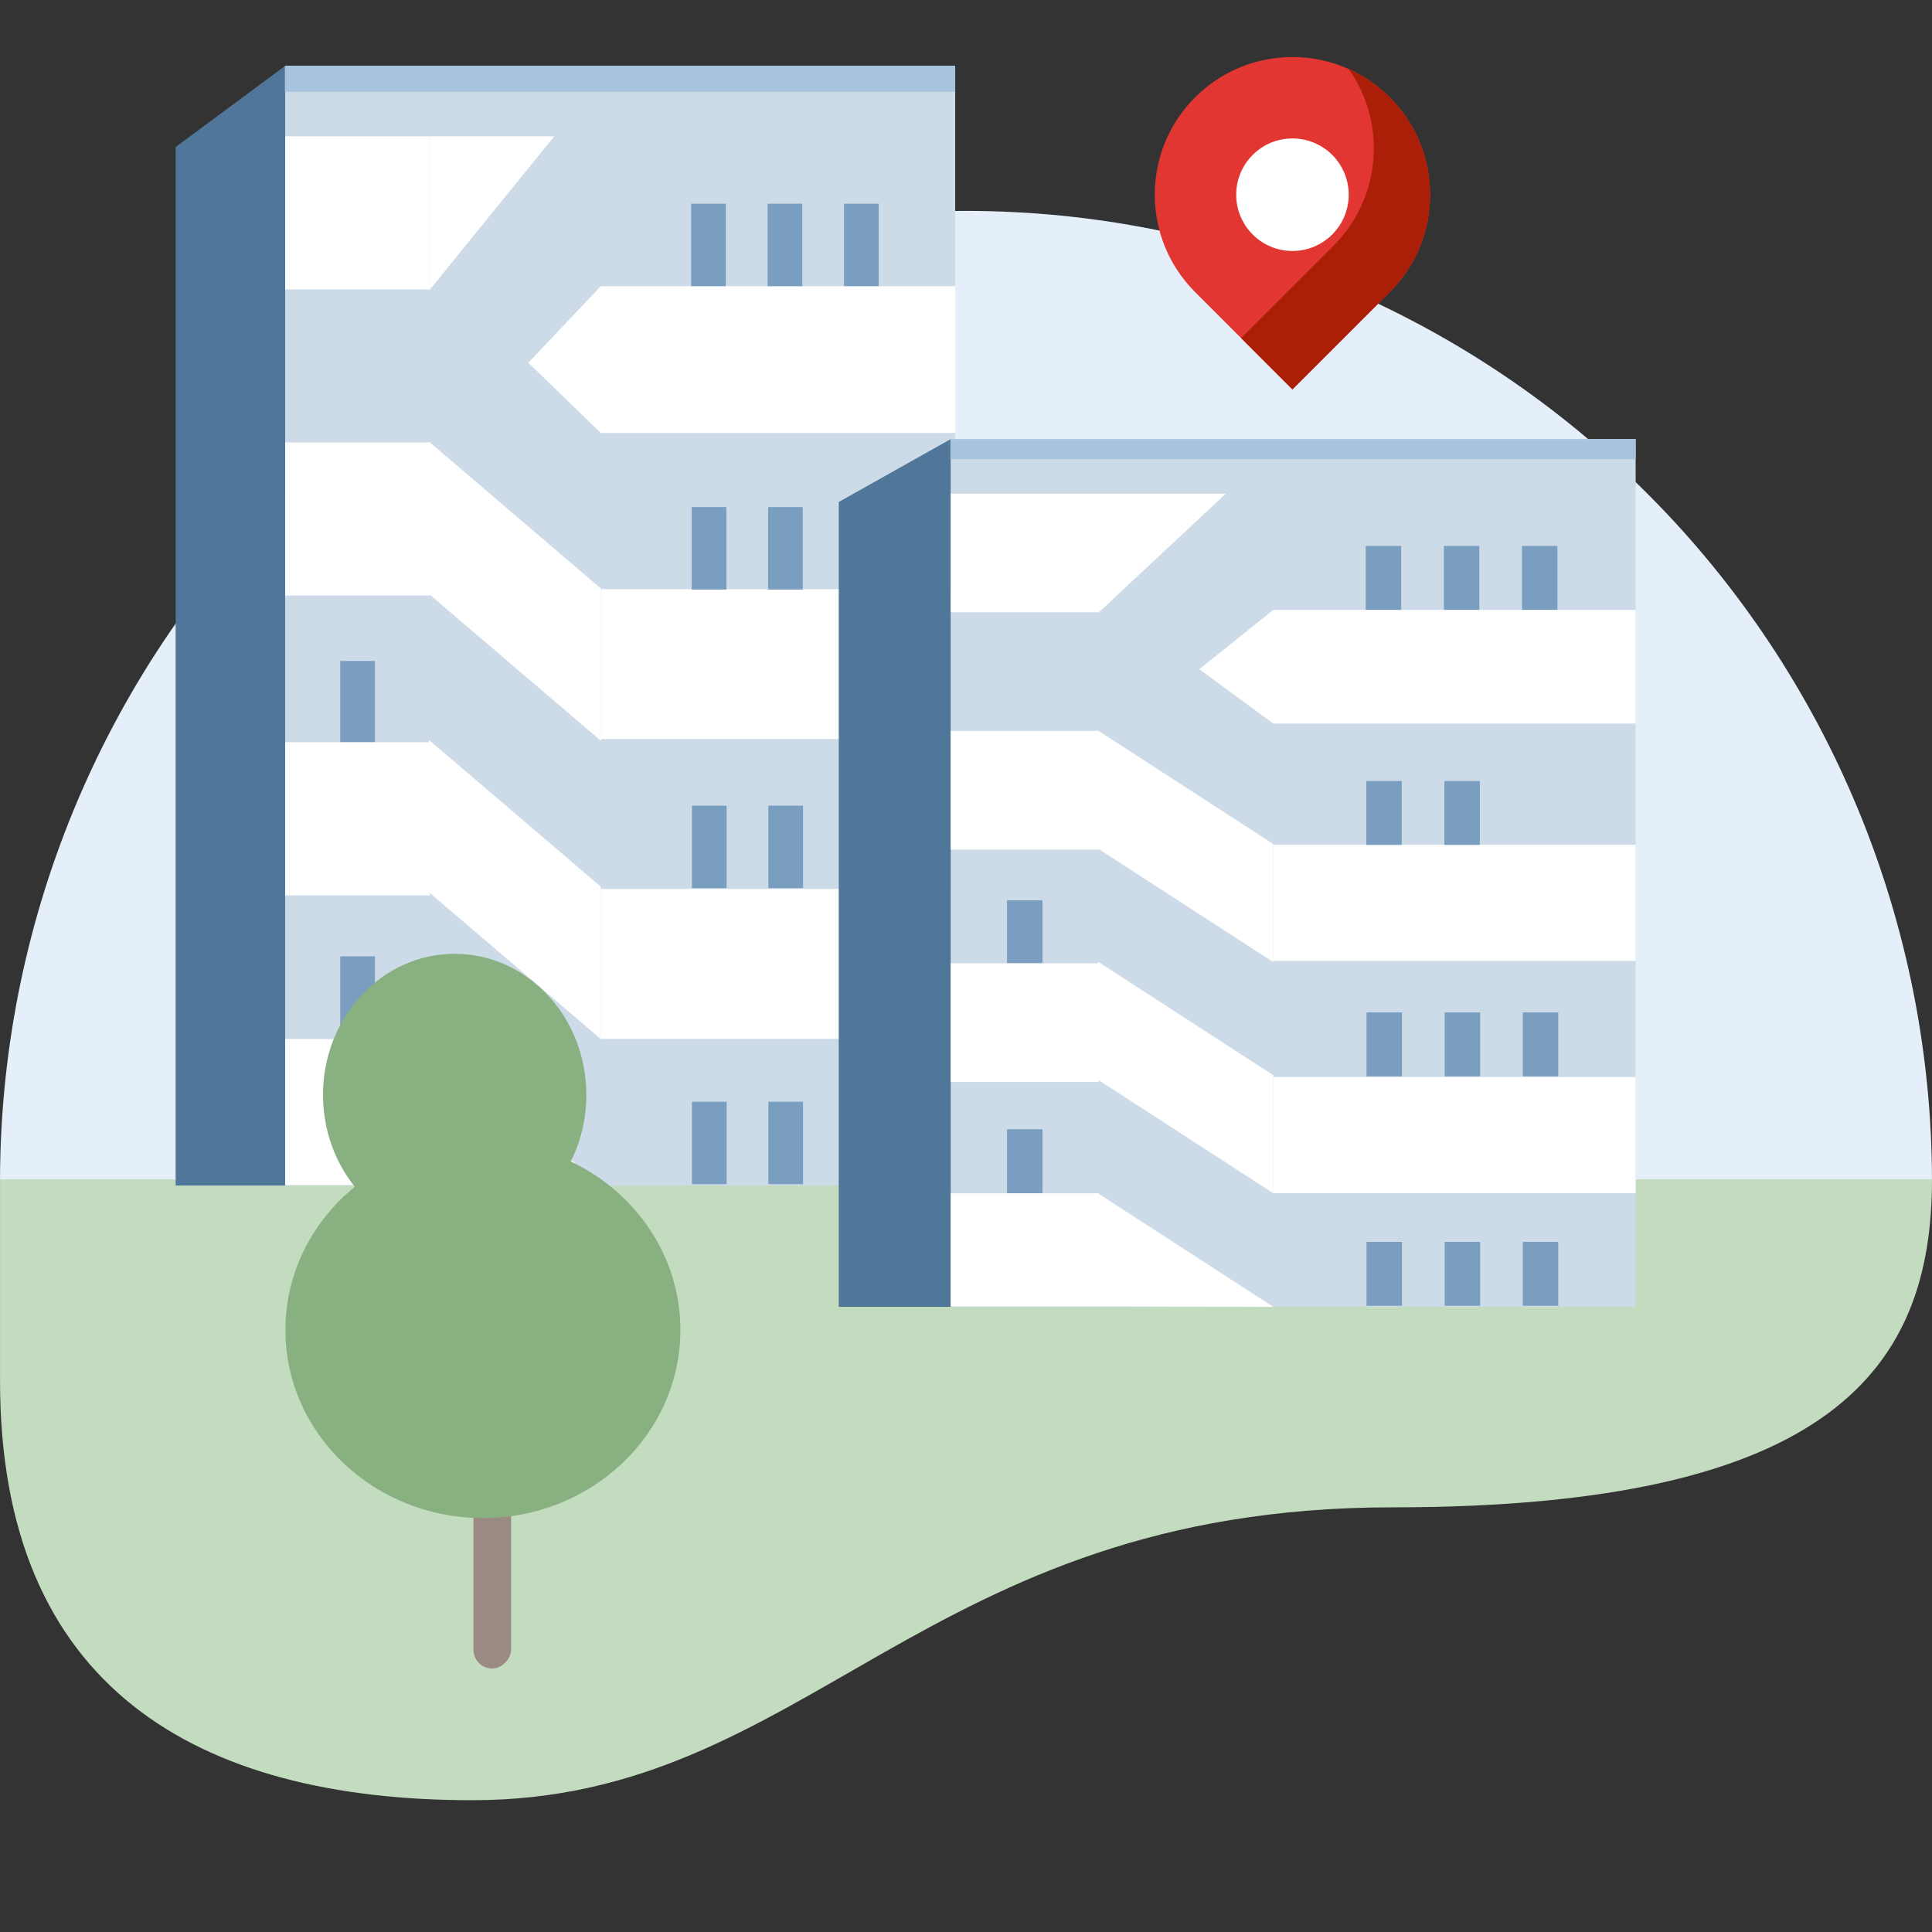 <svg width="110" height="110" viewBox="0 0 110 110" fill="none" xmlns="http://www.w3.org/2000/svg">
<rect x="0" y="0" width="110" height="110" fill="#333333" stroke="none"/>
<g clip-path="url(#clip0_84_2584)">
<path d="M110 67.292C110 60.032 108.577 52.843 105.813 46.136C103.049 39.429 98.998 33.334 93.891 28.201C88.784 23.067 82.721 18.995 76.048 16.216C69.375 13.438 62.223 12.008 55 12.008C47.777 12.008 40.625 13.438 33.952 16.216C27.279 18.995 21.216 23.067 16.109 28.201C11.002 33.334 6.951 39.429 4.187 46.136C1.423 52.843 -5.95772e-06 60.032 -4.70802e-06 67.292L55 67.292L110 67.292Z" fill="#E4EFFA"/>
<path d="M79.304 85.821C52.379 85.821 46.09 102.497 26.882 102.497C11.218 102.497 0.002 96.084 0.002 78.635V67.144L110 67.144C109.998 77.794 104.435 85.821 79.304 85.821Z" fill="#C3DCBF"/>
<path fill-rule="evenodd" clip-rule="evenodd" d="M16.235 3.75H54.385V67.5H16.235V3.75Z" fill="#CDDBE9"/>
<path d="M16.235 3.75V67.5H10V8.37L16.235 3.75Z" fill="#50769A"/>
<rect width="1.975" height="4.695" transform="matrix(-1 0 0 1 21.348 54.451)" fill="#7A9EBF"/>
<rect width="1.975" height="4.63" transform="matrix(-1 0 0 1 21.348 37.631)" fill="#7A9EBF"/>
<rect width="8.249" height="8.716" transform="matrix(-1 0 0 1 24.485 25.19)" fill="white"/>
<path d="M24.485 7.762H16.236V16.477H24.485V7.762Z" fill="white"/>
<path d="M24.485 16.477V7.762H31.555L24.485 16.477Z" fill="white"/>
<rect width="8.249" height="8.31" transform="matrix(-1 0 0 1 24.485 59.158)" fill="white"/>
<rect width="8.249" height="8.716" transform="matrix(-1 0 0 1 24.485 42.262)" fill="white"/>
<path d="M34.204 67.499L24.433 59.153V67.463L34.204 67.499Z" fill="white"/>
<path d="M24.433 42.136L34.204 50.482V59.154L24.433 50.808V42.136Z" fill="white"/>
<path d="M34.204 42.172L24.433 33.826V25.154L34.204 33.5V42.172Z" fill="white"/>
<path d="M54.385 16.296H34.205L30.081 20.654L34.205 24.648H54.385V16.296Z" fill="white"/>
<path d="M54.385 33.546H34.205V42.08H54.385V33.546Z" fill="white"/>
<path d="M54.385 50.614H34.205V59.148H54.385V50.614Z" fill="white"/>
<rect width="38.166" height="1.476" transform="matrix(-1 0 0 1 54.385 3.75)" fill="#A8C3DD"/>
<rect width="1.975" height="4.695" transform="matrix(-1 0 0 1 50.073 45.87)" fill="#7A9EBF"/>
<rect width="1.975" height="4.695" transform="matrix(-1 0 0 1 50.029 11.598)" fill="#7A9EBF"/>
<rect width="1.975" height="4.695" transform="matrix(-1 0 0 1 50.073 62.727)" fill="#7A9EBF"/>
<rect width="1.975" height="4.695" transform="matrix(-1 0 0 1 45.723 45.87)" fill="#7A9EBF"/>
<rect width="1.975" height="4.695" transform="matrix(-1 0 0 1 45.708 28.871)" fill="#7A9EBF"/>
<rect width="1.975" height="4.695" transform="matrix(-1 0 0 1 45.679 11.598)" fill="#7A9EBF"/>
<rect width="1.975" height="4.695" transform="matrix(-1 0 0 1 45.723 62.727)" fill="#7A9EBF"/>
<rect width="1.975" height="4.695" transform="matrix(-1 0 0 1 41.372 45.87)" fill="#7A9EBF"/>
<rect width="1.975" height="4.695" transform="matrix(-1 0 0 1 41.357 28.871)" fill="#7A9EBF"/>
<rect width="1.975" height="4.695" transform="matrix(-1 0 0 1 41.326 11.598)" fill="#7A9EBF"/>
<rect width="1.975" height="4.695" transform="matrix(-1 0 0 1 41.372 62.727)" fill="#7A9EBF"/>
<path fill-rule="evenodd" clip-rule="evenodd" d="M54.129 25H93.127V74.408H54.129V25Z" fill="#CDDBE9"/>
<path d="M54.129 25V74.408H47.755V28.581L54.129 25Z" fill="#50769A"/>
<rect width="2.019" height="3.639" transform="matrix(-1 0 0 1 59.355 64.294)" fill="#7A9EBF"/>
<rect width="2.019" height="3.589" transform="matrix(-1 0 0 1 59.355 51.259)" fill="#7A9EBF"/>
<rect width="8.432" height="6.755" transform="matrix(-1 0 0 1 62.561 41.617)" fill="white"/>
<path d="M62.562 28.109H54.13V34.864H62.562V28.109Z" fill="white"/>
<path d="M62.562 34.864V28.109H69.789L62.562 34.864Z" fill="white"/>
<rect width="8.432" height="6.441" transform="matrix(-1 0 0 1 62.561 67.942)" fill="white"/>
<rect width="8.432" height="6.755" transform="matrix(-1 0 0 1 62.561 54.848)" fill="white"/>
<path d="M72.498 74.408L62.509 67.939V74.38L72.498 74.408Z" fill="white"/>
<path d="M62.509 54.751L72.498 61.219V67.94L62.509 61.471V54.751Z" fill="white"/>
<path d="M72.498 54.779L62.509 48.31V41.589L72.498 48.058V54.779Z" fill="white"/>
<path d="M93.127 34.724H72.499L68.283 38.101L72.499 41.197H93.127V34.724Z" fill="white"/>
<path d="M93.127 48.093H72.499V54.707H93.127V48.093Z" fill="white"/>
<path d="M93.127 61.321H72.499V67.935H93.127V61.321Z" fill="white"/>
<rect width="39.016" height="1.144" transform="matrix(-1 0 0 1 93.127 25)" fill="#A8C3DD"/>
<rect width="2.019" height="3.639" transform="matrix(-1 0 0 1 88.719 57.644)" fill="#7A9EBF"/>
<rect width="2.019" height="3.639" transform="matrix(-1 0 0 1 88.674 31.082)" fill="#7A9EBF"/>
<rect width="2.019" height="3.639" transform="matrix(-1 0 0 1 88.719 70.708)" fill="#7A9EBF"/>
<rect width="2.019" height="3.639" transform="matrix(-1 0 0 1 84.273 57.644)" fill="#7A9EBF"/>
<rect width="2.019" height="3.639" transform="matrix(-1 0 0 1 84.256 44.468)" fill="#7A9EBF"/>
<rect width="2.019" height="3.639" transform="matrix(-1 0 0 1 84.226 31.082)" fill="#7A9EBF"/>
<rect width="2.019" height="3.639" transform="matrix(-1 0 0 1 84.273 70.708)" fill="#7A9EBF"/>
<rect width="2.019" height="3.639" transform="matrix(-1 0 0 1 79.824 57.644)" fill="#7A9EBF"/>
<rect width="2.019" height="3.639" transform="matrix(-1 0 0 1 79.809 44.468)" fill="#7A9EBF"/>
<rect width="2.019" height="3.639" transform="matrix(-1 0 0 1 79.778 31.082)" fill="#7A9EBF"/>
<rect width="2.019" height="3.639" transform="matrix(-1 0 0 1 79.824 70.708)" fill="#7A9EBF"/>
<rect width="2.142" height="20.347" rx="1.071" transform="matrix(-1 0 0 1 29.099 74.653)" fill="#9B8A84"/>
<path fill-rule="evenodd" clip-rule="evenodd" d="M18.391 62.337C18.391 57.902 21.747 54.306 25.888 54.306C30.028 54.306 33.384 57.902 33.384 62.337C33.384 63.709 33.063 65.001 32.497 66.13C36.196 67.884 38.738 71.521 38.738 75.724C38.738 81.638 33.704 86.432 27.494 86.432C21.284 86.432 16.25 81.638 16.25 75.724C16.25 72.459 17.783 69.536 20.202 67.572C19.073 66.166 18.391 64.337 18.391 62.337Z" fill="#89B081"/>
<path d="M68.043 5.543C71.104 2.482 76.067 2.482 79.129 5.543C82.19 8.604 82.19 13.567 79.129 16.628L73.586 22.171L68.043 16.628C64.982 13.567 64.982 8.604 68.043 5.543Z" fill="#E13632"/>
<path fill-rule="evenodd" clip-rule="evenodd" d="M70.664 19.25L73.586 22.171L79.128 16.628C82.19 13.567 82.19 8.604 79.128 5.543C78.433 4.847 77.64 4.31 76.793 3.931C78.953 6.99 78.664 11.25 75.926 13.988L70.664 19.25Z" fill="#AB1F08"/>
<circle cx="73.587" cy="11.086" r="3.203" fill="white"/>
</g>
<defs>
<clipPath id="clip0_84_2584">
<rect width="110" height="110" fill="white"/>
</clipPath>
</defs>
</svg>
